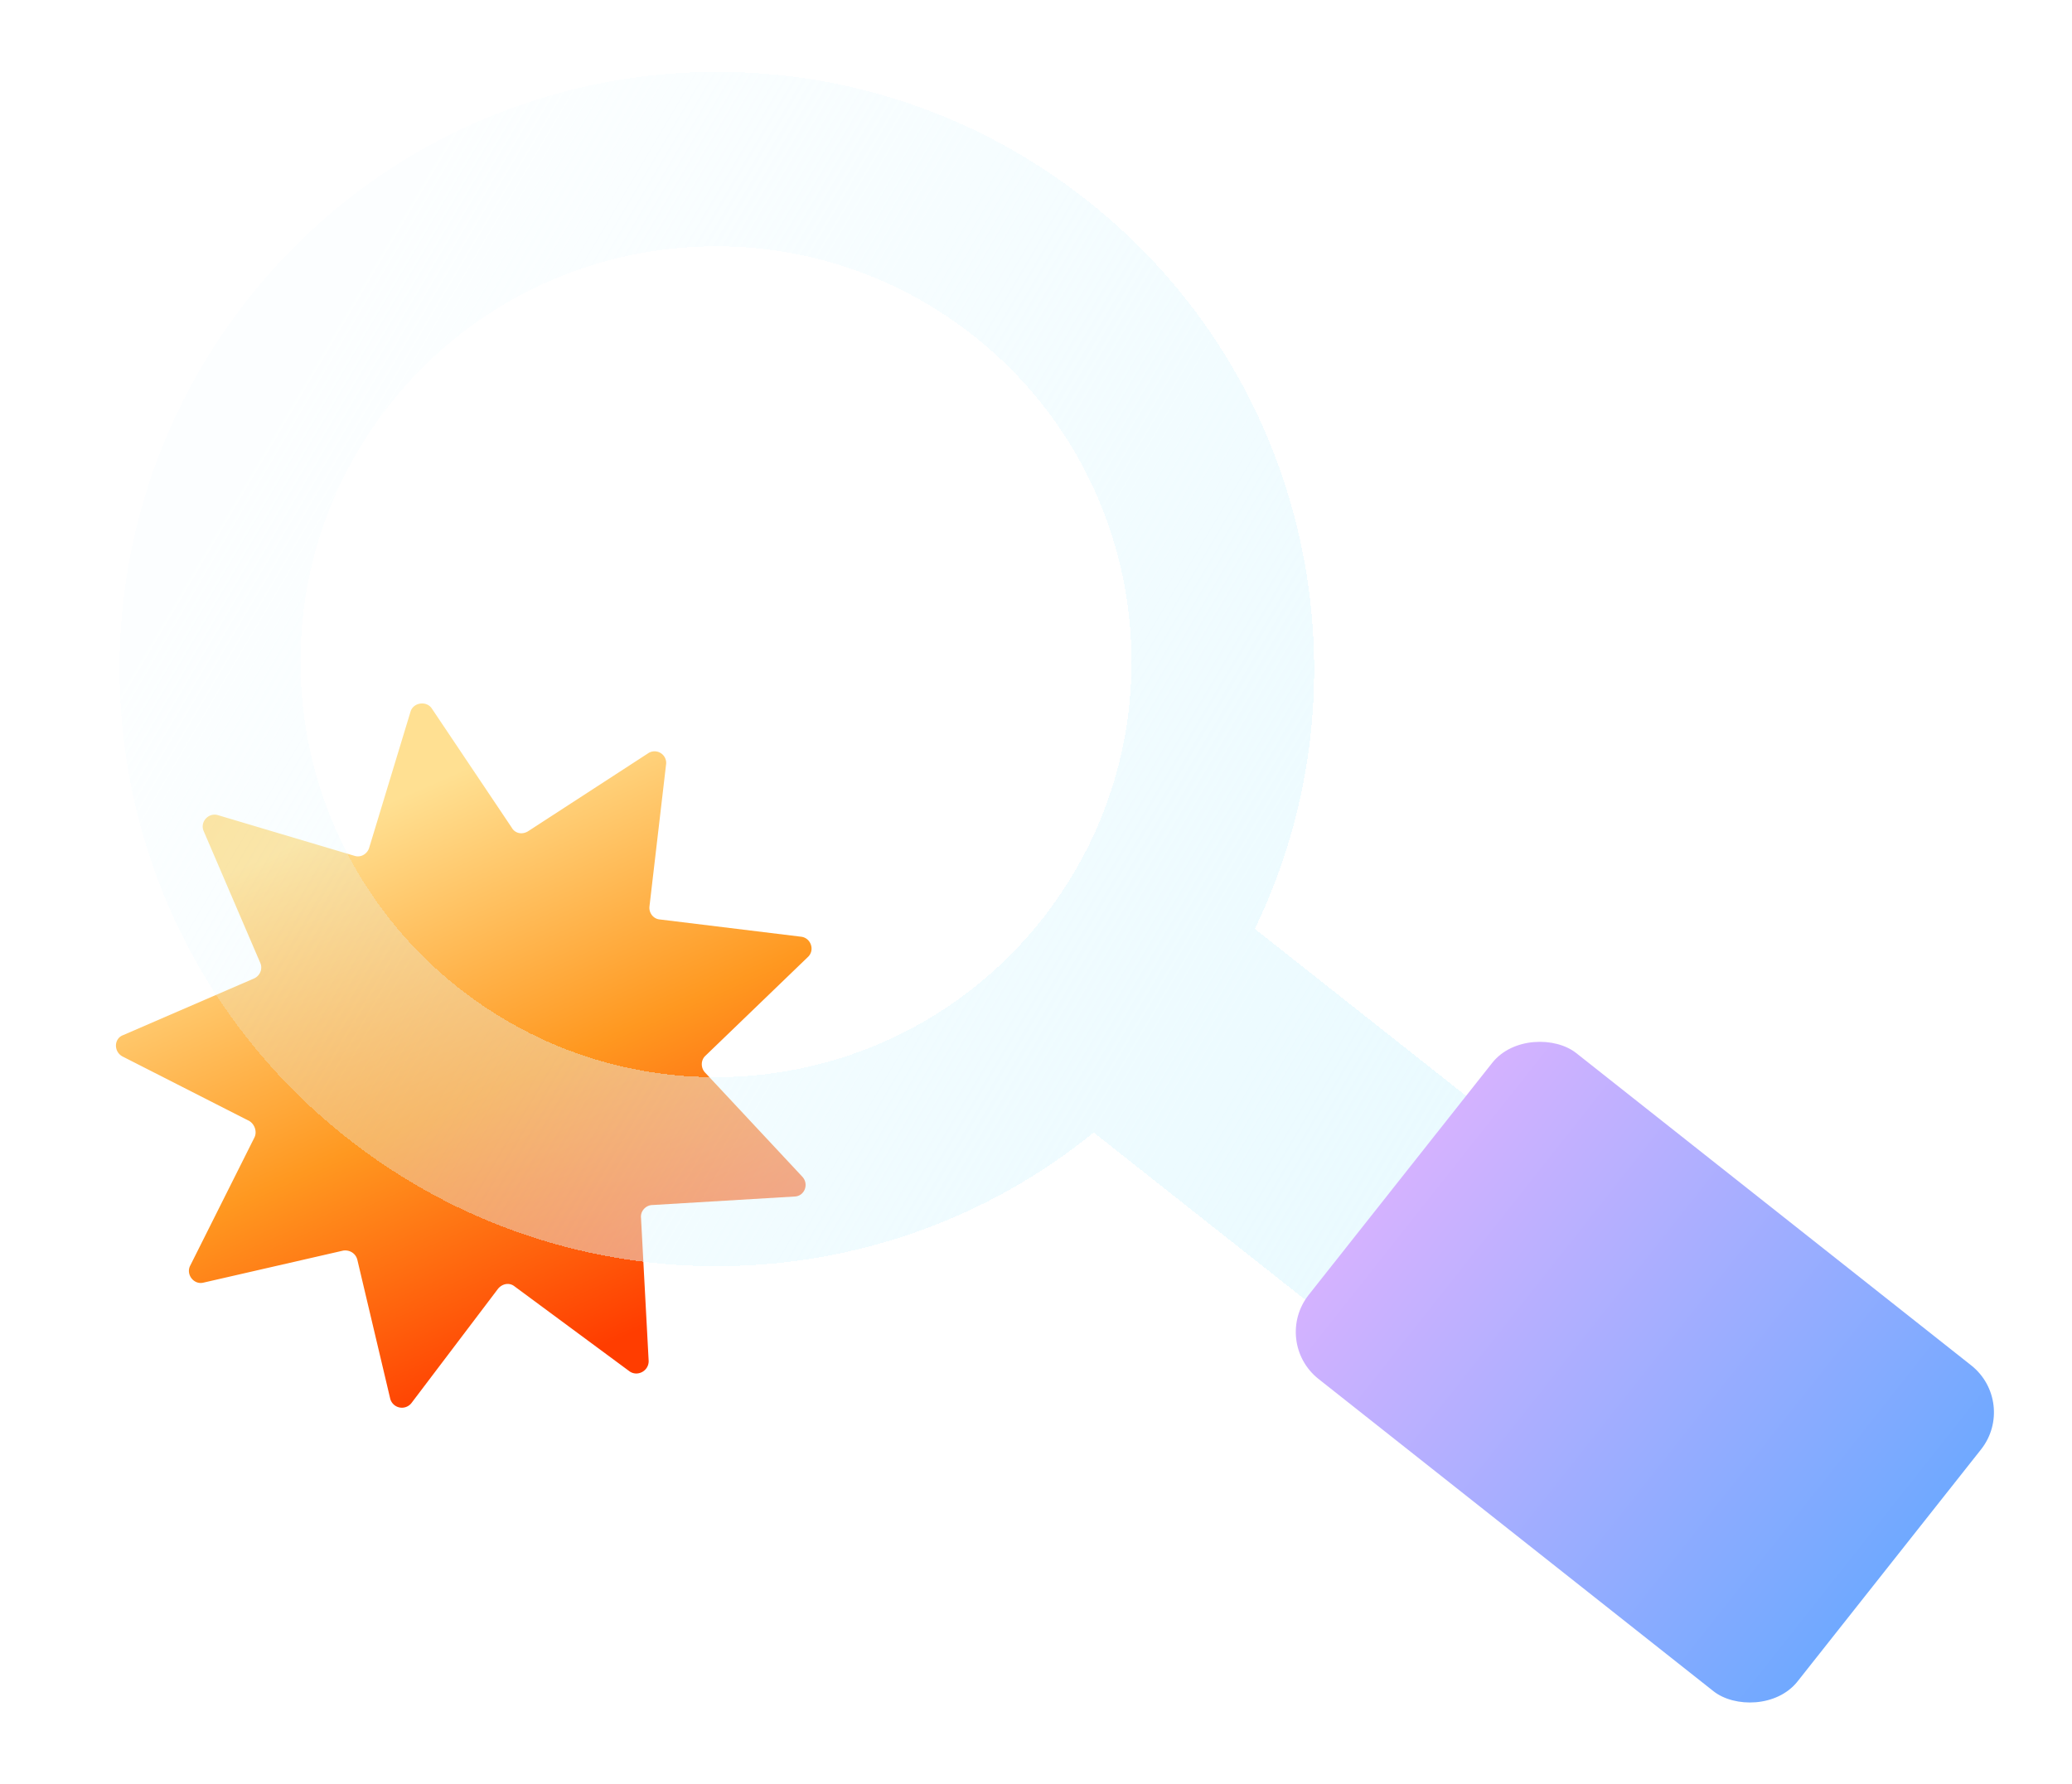 <svg xmlns="http://www.w3.org/2000/svg" width="173" height="149" fill="none" xmlns:v="https://vecta.io/nano"><style><![CDATA[.B{color-interpolation-filters:sRGB}.C{flood-opacity:0}]]></style><g filter="url(#A)"><path d="M44.125 67.399l9.96-6.47a.97.97 0 0 1 1.523.955l-1.383 11.83c-.053.563.359 1.032.861 1.072l11.817 1.444c.807.105 1.166 1.136.537 1.707l-8.541 8.233c-.395.364-.4 1.001-.036 1.396l8.133 8.712c.57.629.17 1.63-.663 1.648l-11.884.711c-.514.02-.996.494-.927 1.082l.637 11.932c.018.833-.917 1.34-1.587.881l-9.616-7.107c-.438-.347-1.039-.217-1.386.221l-7.217 9.529a1.01 1.01 0 0 1-1.773-.369l-2.746-11.607c-.143-.54-.654-.838-1.182-.757l-11.655 2.672c-.81.214-1.513-.698-1.103-1.442l5.353-10.683c.224-.463.033-1.077-.417-1.363l-10.609-5.401c-.744-.41-.71-1.488.051-1.775l10.938-4.735c.492-.216.741-.802.525-1.294l-4.722-10.999c-.349-.774.393-1.576 1.174-1.35l11.41 3.4c.537.176 1.054-.163 1.218-.639l3.461-11.397c.227-.782 1.342-.932 1.778-.267l6.666 9.937c.277.504.889.632 1.406.293z" fill="url(#D)"/></g><g filter="url(#B)"><path fill-rule="evenodd" d="M104.769 73.57c9.968-20.586 4.702-46.04-13.982-60.815C69.183-4.329 37.82-.665 20.735 20.939s-13.42 52.967 8.184 70.052c18.684 14.775 44.666 14.031 62.4-.413l32.902 26.018 13.449-17.008-32.901-26.018zM81.301 24.051c15.029 11.885 17.578 33.703 5.693 48.732s-33.703 17.578-48.731 5.693-17.578-33.703-5.693-48.732 33.703-17.578 48.732-5.693z" fill="url(#E)" shape-rendering="crispEdges"/></g><g filter="url(#C)"><rect x="106.168" y="110.06" width="34.693" height="52.039" rx="5" transform="rotate(308.337 106.168 110.06)" fill="url(#F)"/></g><defs><filter id="A" x=".609" y="50.764" width="77.389" height="76.783" filterUnits="userSpaceOnUse" class="B"><feFlood result="A" class="C"/><feColorMatrix in="SourceAlpha" values="0 0 0 0 0 0 0 0 0 0 0 0 0 0 0 0 0 0 127 0" result="B"/><feOffset dy="2"/><feGaussianBlur stdDeviation="2"/><feComposite in2="B" operator="out"/><feColorMatrix values="0 0 0 0 1 0 0 0 0 0.239 0 0 0 0 0 0 0 0 0.25 0"/><feBlend in2="A"/><feBlend in="SourceGraphic"/><feGaussianBlur stdDeviation=".5"/></filter><filter id="B" x="5.98" y="-2" width="135.69" height="124.596" filterUnits="userSpaceOnUse" class="B"><feFlood class="C"/><feGaussianBlur in="BackgroundImage unoptimized " stdDeviation="2"/><feComposite in2="SourceAlpha" operator="in" result="B"/><feColorMatrix in="SourceAlpha" values="0 0 0 0 0 0 0 0 0 0 0 0 0 0 0 0 0 0 127 0" result="C"/><feOffset dy="2"/><feGaussianBlur stdDeviation="2"/><feComposite in2="C" operator="out"/><feColorMatrix values="0 0 0 0 0.298 0 0 0 0 0.455 0 0 0 0 1 0 0 0 0.25 0"/><feBlend in2="B"/><feBlend in="SourceGraphic" result="E"/><feColorMatrix in="SourceAlpha" values="0 0 0 0 0 0 0 0 0 0 0 0 0 0 0 0 0 0 127 0" result="C"/><feOffset dy="2"/><feGaussianBlur stdDeviation="5"/><feComposite in2="C" operator="arithmetic" k2="-1" k3="1"/><feColorMatrix values="0 0 0 0 0.439 0 0 0 0 0.663 0 0 0 0 1 0 0 0 0.25 0"/><feBlend in2="E"/></filter><filter id="C" x="102.168" y="80.848" width="70.338" height="67.491" filterUnits="userSpaceOnUse" class="B"><feFlood result="A" class="C"/><feColorMatrix in="SourceAlpha" values="0 0 0 0 0 0 0 0 0 0 0 0 0 0 0 0 0 0 127 0" result="B"/><feOffset dy="2"/><feGaussianBlur stdDeviation="2"/><feComposite in2="B" operator="out"/><feColorMatrix values="0 0 0 0 0.298 0 0 0 0 0.455 0 0 0 0 1 0 0 0 0.25 0"/><feBlend in2="A"/><feBlend in="SourceGraphic"/><feGaussianBlur stdDeviation=".5"/></filter><linearGradient id="D" x1="29.934" y1="66.1" x2="49.651" y2="110.714" gradientUnits="userSpaceOnUse"><stop stop-color="#ffe092"/><stop offset=".521" stop-color="#ff9820"/><stop offset="1" stop-color="#ff3d00"/></linearGradient><linearGradient id="E" x1="21.025" y1="34.728" x2="122.935" y2="95.007" gradientUnits="userSpaceOnUse"><stop stop-color="#e4f9ff" stop-opacity=".1"/><stop offset="1" stop-color="#e4f9ff" stop-opacity=".8"/></linearGradient><linearGradient id="F" x1="123.515" y1="110.06" x2="123.515" y2="162.099" gradientUnits="userSpaceOnUse"><stop stop-color="#d4b2ff"/><stop offset="1" stop-color="#70a9ff"/></linearGradient></defs></svg>